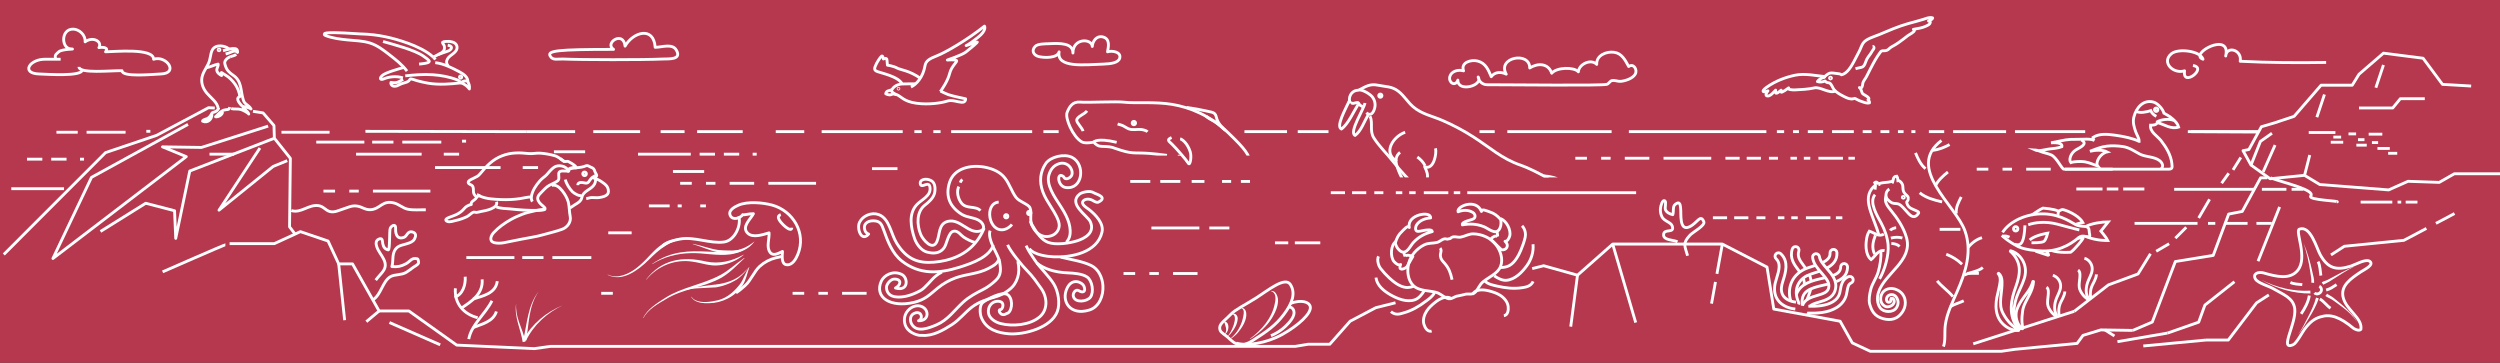 <?xml version="1.0" encoding="UTF-8"?>
<svg xmlns="http://www.w3.org/2000/svg" xmlns:xlink="http://www.w3.org/1999/xlink" viewBox="0 0 1130 164">
  <rect x="0" y="0" width="1130" height="164" fill="#333333" stroke="none"/>
  <defs>
    <style>
      .cls-1, .cls-2, .cls-3, .cls-4 {
        fill: none;
      }

      .cls-1, .cls-3, .cls-4 {
        stroke: #fff;
        stroke-width: 1.3px;
      }

      .cls-1, .cls-4 {
        stroke-linejoin: round;
      }

      .cls-2, .cls-5, .cls-6 {
        stroke-width: 0px;
      }

      .cls-3 {
        stroke-miterlimit: 10;
      }

      .cls-7 {
        clip-path: url(#clippath-1);
      }

      .cls-8 {
        clip-path: url(#clippath-2);
      }

      .cls-9 {
        isolation: isolate;
      }

      .cls-5 {
        fill: #b5384f;
      }

      .cls-6 {
        fill: #fff;
      }

      .cls-4 {
        mix-blend-mode: multiply;
      }
    </style>
    <clipPath id="clippath-1">
      <rect id="SVGID" class="cls-2" x="602.05" y="35.71" width="104.4" height="44.47" transform="translate(1308.49 115.89) rotate(-180)"></rect>
    </clipPath>
    <clipPath id="clippath-2">
      <rect id="SVGID-2" data-name="SVGID" class="cls-2" x="478.97" y="42.06" width="91.93" height="28.26"></rect>
    </clipPath>
  </defs>
  <g class="cls-9">
    <g id="Ebene_6" data-name="Ebene 6">
      <polyline class="cls-5" points="1130 164 0 164 0 0 1130 0"></polyline>
      <g>
        <path class="cls-1" d="m877.54,63.5c-16.46,12.51,6.46,29.26,10.59,40.77,3.35,9.32.4,18.5-3.38,27.24-2.16,5.01-4.73,9.95-5.47,15.38-.45,3.28.19,7.15-.85,9.76"></path>
        <path class="cls-1" d="m874.83,84.13c.84-2.33,3.62-4.83,5.63-6.38"></path>
        <path class="cls-1" d="m884.22,96.53c-.19-2.98,1.01-5.01,2.25-7.51"></path>
        <path class="cls-1" d="m889.48,111.93c1.79-2.12,3.71-3.66,6.38-4.51"></path>
        <path class="cls-1" d="m887.98,124.32c2.67-1.39,5.95-1.52,8.26-3.38"></path>
        <path class="cls-1" d="m881.59,138.59c1.97-1.17,4.01-1.67,6.01-2.63"></path>
        <path class="cls-1" d="m882.72,134.08c-1.98-2.5-5.06-4.54-7.14-7.14"></path>
        <path class="cls-1" d="m886.85,119.44c-2.06-1.98-4.42-3.46-7.14-4.51"></path>
        <path class="cls-1" d="m886.1,103.66h-9.39"></path>
        <path class="cls-1" d="m877.84,91.27c-3.55-.84-7.19-1.75-10.14-4.13"></path>
        <path class="cls-1" d="m870.32,76.25c-2.29-1.95-3.41-4.53-4.51-7.14"></path>
        <path class="cls-1" d="m873.7,67.98c2.73-.4,5-1.3,7.51-2.63"></path>
      </g>
      <rect class="cls-2" x="384" y="3.19" width="362" height="160"></rect>
      <line class="cls-4" x1="1020.75" y1="59.67" x2="990.33" y2="59.51"></line>
      <path class="cls-4" d="m1056.14,91.34c2.82-.57-13.21-.78-11.68-2.76,2.08-2.71-11.34-5.71-18.21-8.19"></path>
      <line class="cls-4" x1="237.81" y1="59.51" x2="165.17" y2="59.36"></line>
      <path class="cls-1" d="m668.13,34.81c.24,1.7,1.68,3.49,4.09,3.49,11.33-.02,51.83.51,54.11-.19.83-.26,1.4-1.51,2.27-1.68,1.38-.27,2.66.46,3.96.34,2.04-.18,5.43-1.26,6.57-3.26,1.12-1.96-.73-5.07-2.96-3.44-1.6-2.91-3.06-5.94-6.58-6.44s-8.14,1.42-7.87,5.47c-2.64-2.72-8.09-.07-8.3,3.37-1.87-2.25-9.8-2.12-12.04.63-1.61-4.71-6.48-4.59-9.94-2.37.07-7.65-14.93-4.85-10.62,2.79-2.22-1.13-5.16-1.14-6.77,1.15-1.36-3.1-2.44-6.08-6.11-7.07-2.86-.77-7.85.51-6.41,4.43-2.49-.74-5.56.16-6.21,2.6-.72,2.7,2.52,4.73,3.63,1.58-.08,5.71,11.59,2.45,9.19-1.41Z"></path>
      <polyline class="cls-1" points="1024.8 80.38 1021.79 80.38 1013.49 95.57 1007.35 96.77 1000.38 115.44 983.26 118.21 972.83 145.57 964.02 149.34"></polyline>
      <g>
        <line class="cls-1" x1="1035.81" y1="85.56" x2="1041.1" y2="85.56"></line>
        <line class="cls-1" x1="1022.37" y1="85.56" x2="1033.45" y2="85.56"></line>
        <line class="cls-1" x1="982.72" y1="85.56" x2="1018.9" y2="85.56"></line>
      </g>
      <line class="cls-1" x1="208.84" y1="63.81" x2="210.67" y2="63.81"></line>
      <g>
        <line class="cls-1" x1="416.59" y1="59.51" x2="413.3" y2="59.51"></line>
        <line class="cls-1" x1="425.15" y1="59.51" x2="421.87" y2="59.51"></line>
        <line class="cls-1" x1="259.96" y1="59.51" x2="237.81" y2="59.51"></line>
        <line class="cls-1" x1="289.33" y1="59.51" x2="268.15" y2="59.51"></line>
        <line class="cls-1" x1="309.42" y1="59.51" x2="298.6" y2="59.51"></line>
        <line class="cls-1" x1="335.7" y1="59.51" x2="315.09" y2="59.51"></line>
        <line class="cls-1" x1="478.51" y1="59.51" x2="471.62" y2="59.51"></line>
        <line class="cls-1" x1="675.61" y1="59.51" x2="668.73" y2="59.51"></line>
        <line class="cls-1" x1="728.45" y1="59.51" x2="681.31" y2="59.51"></line>
        <line class="cls-1" x1="363.52" y1="59.51" x2="350.64" y2="59.51"></line>
        <line class="cls-1" x1="581.74" y1="59.51" x2="562.49" y2="59.51"></line>
        <line class="cls-1" x1="600.48" y1="59.51" x2="586.58" y2="59.51"></line>
        <line class="cls-1" x1="408.02" y1="59.51" x2="371.39" y2="59.51"></line>
        <line class="cls-1" x1="466.54" y1="59.51" x2="429.91" y2="59.51"></line>
        <line class="cls-1" x1="319.08" y1="93.07" x2="316.52" y2="93.07"></line>
        <line class="cls-1" x1="308.13" y1="93.07" x2="306.31" y2="93.07"></line>
        <line class="cls-1" x1="302.68" y1="93.07" x2="293.3" y2="93.07"></line>
        <line class="cls-1" x1="199.46" y1="64.22" x2="181.84" y2="64.22"></line>
        <line class="cls-1" x1="177.83" y1="64.22" x2="168.22" y2="64.22"></line>
      </g>
      <g>
        <line class="cls-1" x1="190.57" y1="69.68" x2="160.94" y2="69.68"></line>
        <line class="cls-1" x1="207.52" y1="69.68" x2="200.59" y2="69.68"></line>
        <line class="cls-1" x1="226.25" y1="75.73" x2="196.62" y2="75.73"></line>
        <line class="cls-1" x1="243.2" y1="75.73" x2="236.27" y2="75.73"></line>
        <line class="cls-1" x1="342.02" y1="69.68" x2="340.2" y2="69.68"></line>
        <line class="cls-1" x1="334.12" y1="69.68" x2="327.19" y2="69.68"></line>
        <line class="cls-1" x1="323.18" y1="69.68" x2="316.24" y2="69.68"></line>
        <line class="cls-1" x1="312.23" y1="69.68" x2="288.39" y2="69.68"></line>
        <line class="cls-1" x1="37.98" y1="71.94" x2="36.16" y2="71.94"></line>
        <line class="cls-1" x1="30.08" y1="71.94" x2="23.14" y2="71.94"></line>
        <line class="cls-1" x1="19.13" y1="71.94" x2="12.2" y2="71.94"></line>
        <line class="cls-1" x1="28.94" y1="85.28" x2="5.1" y2="85.28"></line>
      </g>
      <line class="cls-1" x1="274.94" y1="105.24" x2="285.5" y2="105.24"></line>
      <line class="cls-1" x1="164.68" y1="64.22" x2="142.95" y2="64.22"></line>
      <line class="cls-1" x1="66.14" y1="59.36" x2="67.96" y2="59.36"></line>
      <line class="cls-1" x1="56.76" y1="59.78" x2="39.14" y2="59.78"></line>
      <line class="cls-1" x1="35.13" y1="59.78" x2="25.52" y2="59.78"></line>
      <line class="cls-1" x1="148.96" y1="59.78" x2="127.23" y2="59.78"></line>
      <line class="cls-1" x1="267.29" y1="116.42" x2="249.68" y2="116.42"></line>
      <line class="cls-1" x1="245.66" y1="116.42" x2="236.06" y2="116.42"></line>
      <line class="cls-1" x1="232.51" y1="116.42" x2="210.79" y2="116.42"></line>
      <line class="cls-1" x1="969.25" y1="85.43" x2="959.67" y2="85.43"></line>
      <line class="cls-1" x1="957.49" y1="85.43" x2="952.26" y2="85.43"></line>
      <line class="cls-1" x1="950.33" y1="85.43" x2="938.51" y2="85.43"></line>
      <line class="cls-1" x1="894.46" y1="123.57" x2="889.23" y2="123.57"></line>
      <g>
        <line class="cls-1" x1="1067.01" y1="91.34" x2="1081.32" y2="91.34"></line>
        <line class="cls-1" x1="1083.7" y1="91.34" x2="1085.35" y2="91.34"></line>
        <line class="cls-1" x1="1087.37" y1="91.34" x2="1092.69" y2="91.34"></line>
      </g>
      <line class="cls-1" x1="304.18" y1="77.52" x2="318.28" y2="77.52"></line>
      <line class="cls-1" x1="250.37" y1="68.6" x2="264.48" y2="68.6"></line>
      <line class="cls-1" x1="105.76" y1="69.68" x2="94.7" y2="69.68"></line>
      <polyline class="cls-1" points="1116.96 38.89 1104 38.13 1095.23 26.32 1077.32 24.03 1066.27 33.56 1063.22 38.51 1049.12 38.51 1036.95 52.58 1028.29 55.47 1022.15 57.28 1016.5 67.59 1013.85 68.11 1017.46 74.61 1026.11 80.8 1041.66 79.25 1048.54 83.41 1079.67 85.84 1088.43 81.95 1102.54 82.44 1109.35 78.55 1130.26 78.55"></polyline>
      <line class="cls-1" x1="951.44" y1="149.14" x2="955.72" y2="151.87"></line>
      <line class="cls-1" x1="1030.39" y1="93.52" x2="1020.64" y2="118.07"></line>
      <polyline class="cls-1" points="1017.46 74.61 1021.71 63.91 1026.93 60.22"></polyline>
      <line class="cls-1" x1="1022.94" y1="77.71" x2="1028.33" y2="65.56"></line>
      <line class="cls-1" x1="1044.01" y1="70.06" x2="1041.66" y2="79.25"></line>
      <path class="cls-1" d="m131.67,95.16c4.33,1.43,7.81-2.88,12.34-2.2,2.25.34,3.08,2.1,5.06,2.65,2.14.59,4.33-.65,6.18-1.2,2-.6,3.65-1.61,6.08-1.28,2.33.31,3.65,1.77,6.08,1.66,4.49-.2,5.36-4.55,10.88-2.99,2.05.58,3.86,2.28,5.91,2.74,2.55.57,5.65.21,8.26.29"></path>
      <path class="cls-1" d="m478.71,23.45c-1.24,7.39,11.47,5.82,19.99,5.53,3.44-.12,6.9-.58,7.43-2.77.69-2.81-3.52-3.44-5.52-2.78.41-2.36,1.26-5.96-2.22-6.76-2.8-.64-4.56,2.03-4.68,4.34-.29-3.79-8.83-3.79-8.74,2.95,0-4.61-5.91-4.44-10.88-4.2-1.56.08-5.09-.04-6.25,1.26-1.86,2.08-.42,4.04,1.65,4.55,2.47.61,8.44.83,9.21-2.11Z"></path>
      <path class="cls-1" d="m1051.41,28.22c-12.37.2-25.74.15-38.84-.53.95-5.13-6.07-7.2-6.55-2.38,2.58-11.43-16.98-.88-10.26,1.46-1.16-3.78-11.2-5.05-14.29-2.48-4.71,3.91.94,9.34,5.95,7.71-1.17,7.77,10.63-1.44,3.79-2.38"></path>
      <g>
        <line class="cls-1" x1="1043.55" y1="59.89" x2="1055.6" y2="59.89"></line>
        <line class="cls-1" x1="1061.53" y1="60.51" x2="1064.96" y2="60.51"></line>
        <line class="cls-1" x1="1054.67" y1="61.96" x2="1058.19" y2="61.96"></line>
        <line class="cls-1" x1="1053.5" y1="64.3" x2="1059.13" y2="64.3"></line>
        <line class="cls-1" x1="1065.81" y1="63.13" x2="1068.74" y2="63.13"></line>
        <line class="cls-1" x1="1070.65" y1="60.64" x2="1076.8" y2="60.64"></line>
        <line class="cls-1" x1="1072.11" y1="64.45" x2="1074.9" y2="64.45"></line>
        <line class="cls-1" x1="1074.61" y1="67.09" x2="1080.18" y2="67.09"></line>
        <line class="cls-1" x1="1079.44" y1="69.29" x2="1083.55" y2="69.29"></line>
        <line class="cls-1" x1="1065.08" y1="65.62" x2="1069.77" y2="65.62"></line>
      </g>
      <line class="cls-1" x1="153.09" y1="119.28" x2="155.78" y2="144.73"></line>
      <line class="cls-1" x1="171.35" y1="140.56" x2="165.59" y2="145.39"></line>
      <line class="cls-1" x1="176.04" y1="145.79" x2="198.97" y2="155.85"></line>
      <g class="cls-7">
        <g>
          <path class="cls-1" d="m697.86,79.5c6.35.4,10.33,3.46,15.35,5.52,1.04.43,9.48,3.29,7.41,5.22-2.65-.55-5.08.9-2.64,3.56-.57,1.57-1.53.36-2.5,1.12-1.5,1.19-.56.8-.49,2.28.09,1.79.56,1.03-.42,2.69-.57.98-1.94,1.43-1.24,2.7.04-.04-.35.63-.35.54-2.04-.86-.93-2.66-1.11-4.16-.23-1.92-1.34-3.44-2.4-4.9-2.31-3.19-4.84-5.9-8.33-7.97-1.75-1.04-3.67-1.71-5.77-1.78"></path>
          <path class="cls-1" d="m619.26,52.51c1.42,3.03-.32,6.62,1.71,9.81,2.47,3.88,5.88,7.1,8.76,10.76,6.47,8.25,17.03,19.26,28.29,18.93,5.65-.17,9.36-.38,15.01-.69,5.34-.29,6.84,2.7,16.04,1.9,5.4-.47,14.61-5.41,16.26-5.73,6.43-1.23-12.38-10.96-17.88-12.79-8.47-2.82-14.21-8.18-21.58-12.88-4.42-2.82-9.07-5.29-13.89-7.38-4.57-1.98-9.49-2.9-13.29-6.21-2.43-2.12-4.05-4.97-6.63-6.98-2.94-2.29-5.6-1.98-9.15-2.72-3.69-.76-5.44.51-8.53,2.1"></path>
          <path class="cls-1" d="m677.69,83.34c-1.11,2.63-4.36,6.91-6.97,7.95"></path>
          <path class="cls-1" d="m702.06,82.91c5.86,2.48,8.61,6.68,12.66,10.28.84.75,7.86,6.24,5.27,7.37-2.32-1.39-5.09-.83-3.67,2.49-1.06,1.3-1.57-.17-2.73.23-1.81.62-.79.57-1.22,1.99-.51,1.72.19,1.15-1.28,2.4-.87.73-2.3.71-2.07,2.14.05-.02-.54.48-.51.4-1.64-1.49,0-2.81.33-4.3.42-1.89-.13-3.69-.64-5.42-1.13-3.78-2.62-7.17-5.23-10.28-1.31-1.56-2.9-2.82-4.85-3.59"></path>
          <path class="cls-1" d="m631.43,72.87c-6.78-3.69-1.55-11.36,3.71-13.08"></path>
          <path class="cls-1" d="m648.84,67.04c.65,2.35-.84,10.03-4.88,8.33.95,2.11,1.6,3.43,1.12,5.83,2.72.65,9.63,5.12,3.46,5.66.49,1.42,1.78,2.25,2.67,3.46-1.58.88-3.41.27-4.86-.8.25,1.08.9,1.99.55,3.09-7.53-2.61-13.35-10.28-15.56-17.8-.66-2.25-.47-4.43,1.48-5.93"></path>
          <path class="cls-1" d="m644.14,74.92c-.85-1.65-2.01-2.89-3.51-3.94"></path>
          <circle class="cls-1" cx="623.91" cy="43.24" r=".72"></circle>
          <path class="cls-1" d="m610.29,46.59c-1.09-2.31.33-5.64,3.45-5.79,1.5-.66,4.6,1.2,5.85,2.28,1.48,1.28,2.27,3.43,1.84,5.45-.54,2.55-1.97,4.16-3.83,2.44"></path>
          <path class="cls-1" d="m616.13,48.59c-.29-.83-1.28-.58-1.74-1.49-.64-1.26-.98-.67-2.8-.36-.24.04-.91-.38-1.29-.16"></path>
          <path class="cls-1" d="m618.42,51.97c-1.83,2.89-3.17,7.27-5.92,9.24-2.96-1.34,4.09-12.03,4.46-14.66"></path>
          <path class="cls-1" d="m613.89,47.17c-2.01,3.18-4.53,8.98-7.57,11.15-2.55-1.15,1.63-8.58,3.77-13.16"></path>
          <path class="cls-1" d="m695.73,91.06c-4.53,1.37-14.44-4.19-11.21-9.76"></path>
        </g>
      </g>
      <g>
        <path class="cls-1" d="m558.82,155.08c4.61,1.41,13.54.14,20.85-3.95,7.3-4.09,13.17-9.57,12.58-12.48-.46-2.29-4.11-3.26-8.92-1.54"></path>
        <path class="cls-1" d="m574.46,151.73c2.32-.91,4.72-2.48,6.53-4.2,2.09-1.99,4.46-4.73,3.83-6.98-.37-1.32-1.34-1.82-2.56-1.86"></path>
        <path class="cls-1" d="m551.3,148.08c.03,1.88.83,2.12,3.28,4.06,2.45,1.95,4.97,6.06,11.55,1.84,6.58-4.22,10.43-6.88,14.15-11.82,3.9-5.18,5.41-9.58,3.03-13.48-2.37-3.9-10,2.47-15.5,5.96-5.51,3.48-9.48,5.28-11.58,7.52-2.09,2.24-4.95,4.05-4.92,5.93Z"></path>
        <path class="cls-6" d="m553.62,151c1.3-1.91.21-3.72-.34-5.67,0,0,.08-.11.08-.11.67.03,1.22.5,1.55,1.03.76,1.57.19,3.86-1.19,4.84,0,0-.09-.09-.09-.09h0Z"></path>
        <path class="cls-6" d="m554.87,151.87c1.6-1.15,5.13-9.19,2.14-9.88,0,0,0-.13,0-.13,1.32-.51,2.43.78,2.44,2.04-.06,2.68-1.69,5.1-3.31,7.09-.35.38-.73.76-1.21.99l-.06-.11h0Z"></path>
        <path class="cls-6" d="m556.04,153.12c3.25-2.61,5.33-6.46,5.99-10.5.2-1.22.46-2.68-.88-3.33,0,0,.02-.13.02-.13.18,0,.38.01.57.06,1.46.43,1.68,2.31,1.58,3.57-.32,2.95-2.08,5.48-3.9,7.72-.97,1.07-2.09,1.99-3.3,2.72l-.07-.11h0Z"></path>
        <path class="cls-6" d="m564.92,153.16c5.37-3.99,10.09-9.41,11.32-16.13.46-1.85.6-4.8-1.7-5.39,0,0,0-.13,0-.13.59-.1,1.25.13,1.73.55,2.98,3.33.6,8.46-1.35,11.72-2.46,3.95-6.05,7.02-9.92,9.49,0,0-.07-.11-.07-.11h0Z"></path>
      </g>
      <g>
        <path class="cls-1" d="m1023.42,123.45c5.52,1.56,11.69,3.1,15.21-1.32,4.57-5.74-1.32-17.58.65-18.54,5.04-1.9,7.76,8.42,9.43,11.47,3.33,6.06,7.08,7.44,13.98,5.18,2.06-.67,6.77-3.45,8.5-2.08,2.01,1.6-2.56,3.73-4.01,4.68-5.02,3.3-9,6.31-8.18,11.09,1.03,6,8.9,9.6,8.13,14.88-.32.5-1.29.77-3.28-.36-6.37-5.3-10.52-6.64-15.11-5.19-2.65.84-4.47,2.16-6.97,5.4-1.08,1.39-3.71,6.49-5.27,7.16-6.52,2.8,1.53-9.53.73-16.22-.61-5.06-5.31-6.49-9.81-9.17-1.71-1.02-6.85-2.46-7.93-4.25-1.41-2.34,1.04-3.6,3.93-2.75"></path>
        <path class="cls-6" d="m1022.23,126.52c6.72,3.45,14.49,5.31,22.05,4.85,0,0,.04,1.3.04,1.3-7.75.03-15.44-2.26-22.09-6.15h0Z"></path>
        <path class="cls-6" d="m1038.55,151.38c1.76-2.13,3.42-5.76,4.72-8.21,1.45-2.81,2.8-5.66,3.58-8.66l1.25.37c-1.03,3.09-2.62,5.89-4.26,8.6-1.47,2.37-3.38,5.88-5.29,7.89h0Z"></path>
        <path class="cls-6" d="m1051.88,132.75c.79.69,2.05,1.16,2.94,1.91,3.94,3.23,8.13,6.46,10.66,10.98-1.74-2.63-4.03-4.8-6.53-6.69-1.54-1.19-3.19-2.32-4.77-3.45-.99-.69-2.06-.94-3.12-1.73,0,0,.82-1.01.82-1.01h0Z"></path>
        <path class="cls-6" d="m1049.42,127.58c1.04-.57,1.97-.69,2.92-1.22,3.94-2.04,8.09-4.52,12.23-6.07-3.68,1.7-7.37,4.26-10.82,6.42-1.2.88-2.53,1.32-3.67,1.98,0,0-.67-1.11-.67-1.11h0Z"></path>
        <path class="cls-6" d="m1041.16,109.79c1.78,4.11,3.15,8.93,4.09,13.35.27,1.49.86,2.95.73,4.76l-1.29-.18c.21-1.31-.21-2.87-.4-4.42-.62-4.45-1.64-9.27-3.12-13.51h0Z"></path>
        <path class="cls-1" d="m1048.33,129.38c.65.34,1.05,1.1.96,1.83-.17,1.33-2.14,2.29-3.11,1.15"></path>
        <path class="cls-1" d="m1047.78,118.24c.96,1.9.92,4.33,1.25,6.32"></path>
        <path class="cls-1" d="m1035.25,127.68c1.68.78,3.64.78,5.38.97"></path>
        <path class="cls-1" d="m1043.8,133.58c-.4,2.9-2.08,5.89-3.68,8.29"></path>
        <path class="cls-1" d="m1051.43,131.11c1.83-.5,3.2-1.48,4.69-2.45"></path>
        <path class="cls-1" d="m1048.58,135.14c1.82,1.05,3.09,3.02,4.82,4.17"></path>
      </g>
      <g>
        <path class="cls-1" d="m216.97,88.63c-1.04-.45-1.45.61-2.03,1.26-.7.79-2.23,1.25-1.92,2.55-1.08.16-2.4.86-3.07,1.7-1.02,1.28-2.31,2.22-3.84,2.93-1.08.5-2.28.84-3.38,1.3-.85.36-1.96,1.12-.55,1.71,1.11.47,2.79-.2,3.89-.43,1.7-.36,3.38-.97,4.96-1.71.97-.46,2.14-1.82,3.09-2.05.34-.08.91.16,1.28.13.67-.04,1.35-.32,2.02-.43,1.86-.3,8.01-1.42,6.99-4.39"></path>
        <path class="cls-1" d="m264.98,89.8c.82-.13,1.63-.48,2.42-.51,1.13-.05,2.3.19,3.5,0,1.55-.24,4.13-.76,4.11-2.74-.02-2.36-1.44-3.25-3.15-4.45-1.28-.9-2.69-1.48-4.21-1.84"></path>
        <path class="cls-1" d="m257.59,94.04c.78-.43,1.43-1,2.18-1.46,1.46-.89,2.88-1.57,3.24-3.38.59-3.01,4.31-3.44,5.71-5.97.52-.94.83-2.78,0-3.69.43.34,1.01.41,1-.22,0-.42-.63-1.18-.78-1.65-.42-1.31-.61-1.64-1.93-2.12-.45-.17-.95-.57-1.4-.66-.63-.12-1.16.23-1.72.41-1.29.41-2.7.42-4.03.62-1.09.16-2.75.14-3,1.46-.65-2.43-4.54-3.12-6.44-1.77-1.25.89-2.3,2.22-3.31,3.34-.46.51-.93.87-1.47,1.29-1.17.9-2.14,2.05-3.02,3.24-1.29,1.76-3.4,5.43-1.99,7.65"></path>
        <path class="cls-1" d="m215.8,89.25c-.94-.63-1.72-1.39-1.79-2.45-.06-.91.11-2.07-.53-2.82-.51-.59-2.18-.81-1.8-1.82.26-.69,1.95-1.39,2.54-1.67,1.11-.54,1.88-.85,2.67-1.8,3-3.6,5.63-6.58,10.14-8.3,3.98-1.52,7.7-1.45,11.84-.99,1.72.19,3.49-.28,5.27-.17,2.18.13,4.33.54,6.44,1.1,1.7.45,2.76,1.58,4.21,2.5.74.47,1.47-.14,2.22.23.63.31,2.4,1.39,2.89,1.88.38.37.76.75.41.95-.61-.31-2.49-.15-3.15.51-.49.5.37.96-.31.97-1.4.04-4.05-.59-4.29.93-.18,1.18.47,2.71-.5,3.45-1.09.84-2.56,1.34-3.77,2.02-1.54.87-2.49,2.06-3.68,3.25-1.07,1.07-2.05,2.19-1.32,3.69.66,1.35,1.67,1.89,2.72,2.92,1.39,1.37-1.18,1.4-2.21,1.44-4.53.17-9.06-.21-13.56-.67-1.92-.2-4.13-.13-5.89-.9"></path>
        <path class="cls-1" d="m253.21,71.67c.66.55,1.37,1.02,2.07,1.5"></path>
        <path class="cls-1" d="m215.59,88.01c.63.09.99.46,1.53.7,2.76,1.23,6.4,1.37,9.37,1.5,2.79.12,5.6-.01,8.37-.4,1.66-.23,3.56-.78,5.34-.81"></path>
        <path class="cls-1" d="m249.37,83.78c2.07-.44,3.52.91,4.73,2.41,1.16,1.44,2.29,3.32,2.75,5.07.56,2.11.42,4.35.88,6.55.52,2.46-1.21,4.9-3.56,5.78-2.82,1.06-5.92,1.7-8.82,2.55-3.19.93-6.49,1.31-9.73,1.99-2.6.55-5.22,1.04-7.82,1.57-1.28.26-3.26.34-4.52-.05-2.37-.72-1.35-3.19-.16-4.48,2.28-2.47,4.91-4.31,7.86-5.98,1.66-.94,3.41-1.67,5.19-2.37,1.99-.79,4-1.1,6.06-1.64,1.47-.39,2.82-.43,4.25-.63"></path>
        <path class="cls-1" d="m255.54,81.15c.34,1.8,1.92,4.17,3.17,5.48.65.68,3.65,2.57,4.27,1.42"></path>
        <path class="cls-1" d="m261.15,83.7c.03-1.74,2.35-1.18,3.28-.98,1.68.35,1.82-1.04,2.75-2.02.35-.37,1.18-1.27,1.66-.71"></path>
        <circle class="cls-1" cx="264.23" cy="78.57" r=".81"></circle>
      </g>
      <g>
        <path class="cls-1" d="m407.77,37.89c-.98-1.72-3.28-3.24-9.27-4.95-2.85-.81-3.65-1.03-2.88-3s2.24-3.98,2.82-4.54.86,1.27.86,1.27c0,0,1.54-.79,1.6.35s.22,2.44.22,2.44c0,0,2.56.3,4.46,1.34,1.5.82,5.71,1.11,10.68,4.78"></path>
        <path class="cls-1" d="m425.12,41.19c1.49.7,2.77,1.32,3.57,1.6,1.97.68,7.74,1.86,7.74,1.86,0,0,.22,1.73-1.81,1.58-2.03-.15-4.37-1.25-6.52-.52-2.15.73-8.1,1.77-13.93.95-5.84-.82-6.84-3.14-8.9-3.9s-2.37-1.71-2.37-1.71c.93-2.24,3.25-3.16,5.62-3.11,1.43.03,3.23-.12,5.27-.05"></path>
        <path class="cls-1" d="m403.38,40.4c-1.19.68-2.85.39-3.02,1.98,0,0,1.4.86,2.51.36s1.7-.09,2.32.06"></path>
        <path class="cls-1" d="m411.74,39.33c2.65-1.2,5.55-4.79,6.33-9.47.4-2.39,1.93-3.26,5.54-4.69s13.23-6.86,21.38-13.36c0,0,1.24,1.78-3.05,5.17-4.29,3.39-5.24,3.62-5.24,3.62,0,0,4.05-1.27,4.92-1.58.86-.31-3.17,3.07-5.02,4.49-1.85,1.42-8.4,3.62-8.4,3.62,0,0,3.49-.28,4.14.21.64.49-2.24,2.4-3.1,5.87-.86,3.47-3.31,6.85-4.2,8.21"></path>
        <circle class="cls-1" cx="406.12" cy="40.09" r=".16"></circle>
      </g>
      <g>
        <g>
          <path class="cls-1" d="m678.31,99.23c-1.54-1.73-2.83-2.79-5.07-3.49-.81-.26-3.72-1.65-3.62-.16-2.47-6.13-11.42-2.26-10.56.16,2.07-.82,4.52-1.03,6.69.3.73.44,1.29,1.54.76,2.41-.42.68-1.84.93-2.55,1.17-.72.24-3.37.94-2.99,2.02,3.47-.59,6.42-.49,9.77.83,1.98.78,5.06,3.74,6.84,1.34.53-.72,1.18-2.32.72-4.57Z"></path>
          <path class="cls-1" d="m676.8,106.92c-.91-.53-1.84-.01-3.07,1.2l4.91,4.75c2.08.5,3.85-1.81,1.64-3.8,1.11.09,1.79-1.38,2.09-2.33.8-2.53-1.46-7.16-4.23-7.93"></path>
          <path class="cls-1" d="m676.51,104.59c.47.86.29,1.66.46,2.35"></path>
          <g>
            <path class="cls-1" d="m647.1,149.65c-1.85.52-3.04-1.59-3.48-3.06-.61-2.03.13-4.35,1.26-6.05,1.02-1.54,2.42-2.78,3.86-3.92,1.87-1.49,5.26-3.39,7.48-1.44"></path>
            <path class="cls-1" d="m628.71,140.86c2.16,1.88,4.24.97,5.61.6,3.83-1.03,7.06-2.98,10.21-5.34,1.39-1.04,3.13-2.26,3.84-3.81"></path>
            <path class="cls-1" d="m621.94,125.47c.41,3.54,3.58,6.07,6.47,7.73,3.18,1.82,7.45,3.58,11.12,2.29,1.78-.63,3.15-2.32,4.25-4.1"></path>
            <path class="cls-1" d="m623.06,115.85c-.82,1.88.15,4.45.89,5.41,1.21,1.57,2.58,3.04,4.03,4.39,1.96,1.83,4.74,3.99,7.56,4.28.99.1,2.31-.09,3.49-.57"></path>
            <path class="cls-1" d="m679.75,142.71c1.9-.28,2.13-2.69,1.94-4.22-.27-2.1-1.88-3.93-3.61-5.02-1.56-.99-3.34-1.55-5.12-2.01-2.32-.6-6.18-.96-7.42,1.72"></path>
            <path class="cls-1" d="m692.98,127.2c-1.01,2.28-3.47,2.61-4.88,2.83-3.92.61-7.67.15-11.5-.73-1.88-.43-4.26-.89-5.46-2.33"></path>
            <path class="cls-1" d="m692.91,110.39c.39,3.35-.8,7.01-2.77,9.69-2.16,2.96-5.35,6.3-9.23,6.61-1.88.15-3.81-.83-5.52-2.01"></path>
            <path class="cls-1" d="m687.97,102.06c1.71,1.85,1.67,4.13,1.39,5.31-.46,1.93-1.12,3.83-1.9,5.65-1.05,2.47-2.7,5.58-5.17,6.99-1.02.58-2.61.97-4.08.9"></path>
          </g>
        </g>
        <g>
          <path class="cls-1" d="m630.68,109.82c.66-2.22,1.38-3.72,3.11-5.31.62-.57,2.67-3.07,3.21-1.68-1.25-5.9,9.98-7.74,9.63-4.32-2.23.13-4.91,1-6.31,3.12-.47.71-.81,2.24.04,2.8.67.44,2.73-.24,3.48-.33s3.45-.58,3.56.56c-3.39.94-6.02,2.27-8.5,4.89-1.46,1.55-3,5.53-5.63,4.11-.79-.43-2.05-1.6-2.59-3.83Z"></path>
          <path class="cls-1" d="m635.3,115.79c.63-.7,1.71-.43,3.3.14l-2.74,4.74c-1.67,1.33-3.95,1.63-2.79-1.11-.97.55-2.2-.49-2.88-1.23-1.91-2.08-1.69-7.75.91-9.28"></path>
          <path class="cls-1" d="m634.58,113.91c-.06.98.42,1.48.53,2.07"></path>
        </g>
        <path class="cls-1" d="m655.57,107.78c1.33-1.45,3.16-.28,4.79-.62,1.98-.41,3.57-1.51,5.69-1.45,3.71.09,7.7,1.79,9.97,4.69,2.13,2.71,3.58,6.69,2.21,10.1-1.24,3.09-5.23,4.75-7.73,6.74-1.83,1.45-2.15,3.18-3.64,4.79-1.45,1.56-3.35.44-5.06,1.12l-2.59.58c-1.83.1-3.08,1.92-5.06,1.12-2.04-.82-3.06-2.25-5.33-2.79-3.1-.74-7.42-.56-9.85-2.83-2.69-2.51-3.06-6.72-2.28-10.08.83-3.59,3.72-6.82,7.05-8.47,1.9-.95,3.8-.62,5.77-1.09,1.62-.39,2.79-2.22,4.6-1.47l1.45-.32Z"></path>
        <path class="cls-1" d="m650.94,112.16c.94,1.09-.01,2.22.12,3.51.16,1.55.91,2.22,1.83,3.26,2.07,2.35,2.74,4.36,3.44,7.5"></path>
      </g>
      <g>
        <path class="cls-1" d="m465.67,99.93c1.54,4.86,5,8.13,9.56,6.62,1.98-.66,3.45-2.43,3.54-4.54.1-2.48-2.22-6.05-3.46-8.06-1.48-2.39-3.1-4.78-4.03-7.45-1.58-4.51-1.15-8.74,1.35-12.51,2.13-3.2,8.54-4.66,12.02-2.82,6.01,3.19,4.85,14.54-2.82,13.61-4.05-.49-4.32-7.63-1.03-4.87.71,1.94,3.46.36,3.74-1.07.56-2.87-2.38-5.97-5.85-4.85-2.45.79-3.79,2.56-4.53,4.91-1.43,4.53,2.4,9.96,5.02,13.99,2.49,3.82,5.08,8.4,4.46,13.13-.17,1.32-.78,2.5-1.65,3.47"></path>
        <path class="cls-1" d="m465.28,112.38c2.03,2.84,8.03,3.58,11.08,3.71,7.68.33,19.67-1.82,21.76-11.24.85-3.82-2.78-7.7-5.83-10.12-1.02-.81-3.98-2.4-2.65-3.92.66-.76,2.27-1.16,3.98-.36.57.26,1.81,1.27,2.8.94,4.68-2.31-1.21-3.68-2.06-4.27-1.7-1.18-5.36-.21-6.38.61-5.47,4.43,3.49,9.59,4.82,12.44,2.37,5.1-2.72,7.65-5.82,8.65-3.49,1.13-9.85,2.07-13.34.7-2.76-1.09-5.06-4.16-6.8-7.34-1.91-2.71-.14-5.48-1.27-8.22-.7-1.71-4.82-2.69-6.37-4.8-1.91-2.6-2.92-6.02-4.95-8.65-2.17-2.83-5.53-4.22-8.95-4.91-6.13-1.24-14.06.2-16.15,6.98-1.93,6.27.3,11.06,5.64,14.34,2.48,1.52,6.02,1.32,8.27,3.1,1.49,1.18,2.5,3.65,0,4.39-5.19,1.54-9.03-5.65-14.52-4.37-4.47,1.04-3.61,5.91-5.06,9.16-1.96,4.4-6.33-.84-7.32-3.23-1.84-4.47-1.89-10.27,1.9-13.25,1.61-1.26,3.61-2.99,4.25-5.02.52-1.67.66-4.89-1.35-6.03-2.37-1.35-5.67-.55-4.89,1.74.42,1.25,2.26-.24,3.28-.1.76.1.91.74,1,1.37.6,3.95-3.86,5.49-6.06,7.94-3.69,4.1-2.6,10.18-.91,15.18.86,2.53,3.02,5.48,5.66,6.16,2.27.58,4.65.73,6.6-.8,1.87-1.46,2.03-3.63,2.92-5.65.53-1.19,1.18-2.95,2.78-3.04,1.82-.1,2.92,1.84,4.26,2.72,1.36.89,3.5,2.07,5.31,2.44"></path>
        <path class="cls-1" d="m433.35,84.34c-1.01,2.16-.47,5.32,1.26,7.49,2.24,2.79,6.47,1.05,8.54,3.39"></path>
        <path class="cls-1" d="m434.97,81.12c-.43.4-.73.83-.98,1.42"></path>
        <path class="cls-1" d="m451.4,91.34c-6.68.6-4.61,13.93,2.46,12.42,1.26-.27,2.76-1.28,3.55-2.31"></path>
        <path class="cls-1" d="m479.47,116.23c4.59,1.14,9.64,1.81,13.7,3.75,3.39,1.62,5.11,5.52,5.35,9.11.31,4.63-1.74,9.64-6.02,11.01-8.83,2.82-13.12-4.05-10.08-10.04,2.4-4.73,6.88-2.32,7.51-.75,1.08,2.7-.53,3.2-2.27,2.09-1.49-.94-2.89,1.18-2.49,2.6.86,3.09,6.23,2.33,7.71.31,1.66-2.26.88-7.48-1.52-9.12-2.14-1.46-6.09-1.75-8.49-1.84-6.58-.26-10.9-1.93-14.21-4.41"></path>
        <path class="cls-1" d="m451.66,117.04c-1.12,1.99-1.48,2.51-4.9,4.31-4.67,2.46-9.95,2.5-14.72,4.21-2.98,1.07-5.77,2.66-8.22,4.67-3.68,3.03-5.71,5.26-10.64,6.43-10.78,2.56-18.13-2.31-14.81-9.63,1.14-2.51,5.2-5,9.27-2.97,2.84,1.42,3.17,7.84-2.89,6.12,2.61-1.39,2.89-4.15-.65-4.03-1.58.06-3.52,2.37-3.42,3.91.34,5.17,6.54,4.46,9.51,3.68,2.03-.53,3.87-1.32,5.72-2.32,2.5-1.35,4.86-4.92,7.04-6.64.89-.71,1.83-1.31,2.8-1.85"></path>
        <path class="cls-1" d="m455.45,110.65c1.04,2.74,6.71,9.59,8.76,11.64,2.73,2.74,4.18,4.99,6.36,8.02,2.82,3.91,3.27,9.61-.69,12.95-4.45,3.75-12.2,4.35-17.63,2.98-2.28-.57-5.14-2.3-5.47-4.83-.32-2.45,1.12-4.86,3.64-5.2.94-.13,2.18-.03,2.69.87s.06,2.55-.84,2.89c-1.57-.29,0,3.59,2.68,1.75,2.31-.26,3.28-5.84.87-8.25-2.4-2.4-10.08,2-11.65,3.31-1.54,1.29-1.29,5.05-.61,6.74,2.2,5.52,7.7,7,12.51,7.36,6.84.51,19.05-2.7,21.83-10.06,1.35-3.57.45-9.1-1.53-12.37-2.27-3.73-6.18-7.19-8.61-10.84-1.71-2.57-2.73-3.9-3.97-6.58"></path>
        <circle class="cls-1" cx="454.81" cy="97.76" r=".74"></circle>
        <circle class="cls-1" cx="465.2" cy="96.27" r=".74"></circle>
        <path class="cls-1" d="m447.51,104.25c-1.39,4.18,3.83,10.92,4.33,14.08.48,2.98.93,5.88-1.7,8.34-1.77,1.65-3.74,3.17-5.77,4.18-3.14,1.57-6.41,3.33-9.01,5.72-4.18,3.83-6.98,8.13-12.16,10.3-3.31,1.39-8.82,3.65-11.12-.38-1-1.75-.84-4.47,1.88-5.11,2.6-.61,3.47,2.67,1.21,3.6,5.15.13,4.9-5.69.71-6.66-3.34-.77-7.7,2.51-7.03,7.33.47,3.39,3.41,5.26,6.53,5.9.44.09,1.01,0,1.47.04,4.68.4,9.55-2.35,13.49-4.91,3.27-2.12,5.68-5.27,8.73-7.69,3.43-2.71,7.33-3.75,11.43-4.98,2.77-.84,6.45-3.13,8-5.47,1.33-2.01,1.97-4.19,2-6.51.01-1.31-.16-2.64-.44-3.99"></path>
        <path class="cls-1" d="m444.86,103.12c-2.15,5.01-7.34,14.13-22.72,15.39-6.94.56-12.13-1.13-16.79-8.52-2.71-4.29-3.26-11.23-8.22-13.01-3.27-1.17-7.22.58-8.63,3.53-1.36,2.86.88,9.07,4.12,5.28-.62-.16-1.54-.97-1.67-1.64-.96-2.56.82-4.41,3.82-4.35,3.13.06,3.71,1.55,4.6,3.99,1.77,4.9,3.76,10.66,8.28,14.2,8.04,6.29,16.75,5.69,25.98,2.82,6.63-2.06,13.55-4.82,15.34-10.01"></path>
      </g>
      <g>
        <g class="cls-8">
          <g>
            <path class="cls-1" d="m527.46,70.23c-2.82-.39-5.61-.73-8.07-.9-7.3-.52-7.15.6-15.51-2.32-2.5-1.1-5.74-.61-7.11-1.02-1.36-.42-2.44-1.75-2.44-1.75,0,0-3.74.81-5.36-.1-4.03-2.28-7.64-10.73-6.65-13.28,1-2.54,2.44-5.03,5.95-4.71,3.51.32,16.24-.44,20.26.08,4.02.52,13.5-.34,21.32.96,7.82,1.3,17.07,4.93,25.34,12.86,8.27,7.93,9.01,9.63,10.32,13.78,1.31,4.15,1.71,6.42,1.71,6.42,0,0,.27-1.89-5.29-2.66s-6.94-4.35-11.63-4.78c-3.82-.36-3.03-.61-8.61-1.03-2.46-.19-5.79-.68-9.39-1.21"></path>
            <path class="cls-1" d="m491.33,50.12c-1.09,1.53-4.53,2.53-4.65,4.19-.09,1.19,2.57,3.58,2.83,4.98"></path>
            <path class="cls-1" d="m494.34,64.24s1.28-2.08,10.4.09"></path>
            <path class="cls-1" d="m562.72,71.43c2.54,3.1,6.54,3.97,8.59,7.71,2.06,3.74,4.03,8.27,4.03,8.27,0,0-3.01,1.4-5.05.02-2.04-1.38-3.28-4.22-3.28-4.22,0,0-2.03,2.49-3.9,2.46-1.87-.03-1.93-5.56-1.17-8.08"></path>
            <path class="cls-1" d="m561.79,83.74c.69-1.76,1.58-3.58,2.63-5.82"></path>
            <path class="cls-1" d="m564.08,85.4c.69-1.75,1.4-3.49,2.15-5.48"></path>
            <circle class="cls-1" cx="512.51" cy="55.62" r=".76"></circle>
            <path class="cls-1" d="m505.17,56.04c.9.3,1.74.44,2.64.91s1.49.95,2.42,1.31c1.78.68,3.66.09,5.52.27.85.09,2.35.44,2.94,1.04"></path>
            <path class="cls-1" d="m536.37,48.56c3.01.43,7.38,1.22,11.23,2.12,1.19.28,1.9.89,2.15,2.15.43,2.13,2.13,4.38,3.18,5.26"></path>
            <path class="cls-1" d="m545.19,52.47c.83,1.21,3.61,2.11,4.91,3.16,1.36,1.1,2.54,2.12,3.79,3.37"></path>
          </g>
        </g>
        <path class="cls-1" d="m529.55,62.18c-2.26.99-1.49,1.41.22,3.02,1.72,1.61,6.71,7.44,7.4,8.65.7,1.21,1.57-2.89.79-5.32-1.16-3.62-3.55-5.61-4.54-5.77"></path>
      </g>
      <g>
        <path class="cls-1" d="m333.95,97.76c1.19,4.58-2.1,10.95-6.6,11.61-6.33.92-13.71-2.57-20.11-1.3-2.48.49-5.77,1.23-7.69,2.95"></path>
        <path class="cls-1" d="m332.68,132.36c1.64-1.07,2.88-2.18,4.21-3.38,2.49-2.24,4.02-6.36,6.54-8.62,2.03-1.83,4.58-3.18,7.22-3.82.82-.2,1.86-.35,2.8-.65"></path>
        <path class="cls-6" d="m323.55,128.59c4.27-.49,8.65-1.84,11.93-4.73,0,0,3.15-3.1,3.15-3.1-1.73,2.01-4.06,4.86-6.45,6.08-2.58,1.53-5.48,2.49-8.44,3.04l-.19-1.29h0Z"></path>
        <path class="cls-6" d="m306.02,132.28c5.38-2.76,11.74-2.85,17.53-3.69,0,0,.19,1.29.19,1.29-6.04.44-12.05.02-17.72,2.4h0Z"></path>
        <path class="cls-6" d="m310.2,107.91c-7.04.41-12.37,4.88-17.16,9.73-4.62,4.49-11.71,9.97-18.37,6.61,0,0,.06-.12.06-.12,1.53.75,3.28.96,4.94.74,5.09-.8,9.17-4.35,12.64-7.97,2.35-2.45,4.65-5.16,7.77-6.93,3.03-1.77,6.65-2.6,10.13-2.19,0,0,0,.13,0,.13h0Z"></path>
        <path class="cls-6" d="m336.68,112.53c-3.42,2.54-8.01,2.24-11.98,1.52-4.08-.77-7.7-2.62-11.57-3.72l.03-.13c3.94.74,7.75,2.31,11.71,2.82,3.92.24,7.92.54,11.76-.61,0,0,.06.11.06.11h0Z"></path>
        <path class="cls-6" d="m336.08,115.24c-3.06,2.59-6.96,4.23-11.04,4.67-4.07.52-7.98-1.09-11.9-1.61-7.86-1.32-15.96,1.89-20.97,8.08,0,0-.1-.08-.1-.08,6.99-9.08,16.47-10.6,27.12-8.08,5.8,1.19,11.67-.12,16.83-3.09,0,0,.07.11.07.11h0Z"></path>
        <path class="cls-6" d="m336.53,116.67c-3.28,3.08-6.36,6.43-10.37,8.81-7.98,4.5-17.41,4.96-25.2,9.75-3.81,2.25-7.96,4.53-10.17,8.53,0,0-.12-.06-.12-.06,2.07-4.12,6.2-6.62,9.95-9.03,7.64-4.9,17.04-6.07,24.9-10.33,3.9-2.04,7.16-5.26,10.93-7.78l.08.1h0Z"></path>
        <path class="cls-6" d="m338.69,120.79c-.96,2.83-1.44,5.68-3.09,8.29-3.36,5.02-9.25,7.93-15.24,7.98-2.19.07-4.53-.1-6.44-1.28-.62-.42-1.14-.96-1.54-1.58l.11-.07c.42.58.95,1.07,1.56,1.43,3.23,1.63,7.11.87,10.49.14,4.17-1.06,7.46-4.02,10.01-7.38,1.57-2.18,2.45-5.11,4.02-7.58l.12.06h0Z"></path>
        <path class="cls-6" d="m341.05,109.1c-2.34,3.5-6.64,5.12-10.65,5.84-6.2.93-12.17-.75-18.3-.51-6.05.14-12.06,1.68-17.23,4.93,0,0-.07-.11-.07-.11,17.53-12.1,33.21.72,46.24-10.15h0Z"></path>
        <path class="cls-1" d="m335.71,97.01c-1.01,1.59-4.37,2.66-5.52.63-1.38-2.44,1.74-4.09,3.56-4.89,4.12-1.82,11.12-1.17,15.18-.07,9.49,2.58,15.7,12.71,11.64,22.41-.82,1.95-2.36,4.8-4.92,4.59-2.62-.22-2.06-3.91-1.98-6.03-2.11.99-4.65,2.58-6.02-.31-1.07-2.26.11-5.55-.03-8.09-2.61.73-7.34,2.49-9.69.13-2.89-2.9,1.35-6.3,2.61-8.78-1.8-.09-4.33.74-4.81.41Z"></path>
        <path class="cls-1" d="m352.92,97.05c-2.61.78.17,3.57.91,4.37.56.6,3.94,3.69,4.05,1.5"></path>
      </g>
      <g>
        <line class="cls-1" x1="601.52" y1="87.11" x2="607.94" y2="87.11"></line>
        <line class="cls-1" x1="611.13" y1="87.11" x2="617.55" y2="87.11"></line>
        <line class="cls-1" x1="621.19" y1="87.11" x2="625.28" y2="87.11"></line>
        <line class="cls-1" x1="630.91" y1="87.11" x2="633.83" y2="87.11"></line>
        <line class="cls-1" x1="636.95" y1="87.11" x2="639.87" y2="87.11"></line>
        <line class="cls-1" x1="657.11" y1="87.11" x2="660.03" y2="87.11"></line>
        <line class="cls-1" x1="643.56" y1="87.11" x2="654.64" y2="87.11"></line>
        <line class="cls-1" x1="663.21" y1="87.11" x2="739.53" y2="87.11"></line>
      </g>
      <g>
        <line class="cls-1" x1="510.87" y1="82" x2="519.93" y2="82"></line>
        <line class="cls-1" x1="524.44" y1="82" x2="533.5" y2="82"></line>
        <line class="cls-1" x1="538.64" y1="82" x2="544.4" y2="82"></line>
        <line class="cls-1" x1="552.36" y1="82" x2="556.48" y2="82"></line>
        <line class="cls-1" x1="560.88" y1="82" x2="565" y2="82"></line>
      </g>
      <line class="cls-1" x1="520.44" y1="103.04" x2="542.11" y2="103.04"></line>
      <line class="cls-1" x1="546.61" y1="103.04" x2="555.67" y2="103.04"></line>
      <line class="cls-1" x1="576.29" y1="109.75" x2="582.29" y2="109.75"></line>
      <line class="cls-1" x1="585.27" y1="109.75" x2="596.77" y2="109.75"></line>
      <line class="cls-1" x1="394.16" y1="76.21" x2="405.66" y2="76.21"></line>
      <polyline class="cls-1" points="692.55 121.41 697.74 120.11 713.03 124.39 728.94 110.32 778.5 110.32 798.69 120.72 801.75 139.69 831.74 145.2 837.24 154.99 845.41 158.8 859.72 158.8 862.1 158.8 863.75 158.8 865.77 158.8 871.09 158.8 878.87 158.8 893.17 158.8 895.56 158.8 897.21 158.8 899.23 158.8 904.54 158.8 910.59 157.91 920.23 156.99 938.85 155.23 941.53 151.58 949.58 149.12 964.02 149.34"></polyline>
      <polyline class="cls-1" points="103.78 110.11 124.03 110.11 135.78 104.7 148.28 108.95 153.09 119.28 159.34 119.28 171.35 140.56 184.81 140.56 206.44 155.99 241.53 157.58 248.9 156.55 259.1 156.55 262.89 156.55 265.5 156.55 270.48 156.55 273.11 156.55 292.08 156.55 293.26 156.55 294.44 156.55 298.3 156.55 299.14 156.55 301.94 156.55 305.14 156.55 306.98 156.55 310.18 156.55 312.02 156.55 323 156.55 332.32 156.55 348.22 156.55 352.15 156.55 397.72 156.55 400.48 156.55 417.5 156.55 421.69 156.55 451.95 156.55 455.88 156.55 458.59 156.55 462.95 156.55 465.66 156.55 470.02 156.55 500.28 156.55 506.78 156.55 517.41 156.55 529.75 156.55 546.77 156.55 551.45 156.55 560.39 156.55 568.05 156.55 585.54 156.55 591.27 155.6 601.06 155.6 610.24 145.2 621.86 139.08 630.77 136.85"></polyline>
      <line class="cls-1" x1="728.94" y1="110.32" x2="739.34" y2="145.81"></line>
      <line class="cls-1" x1="713.03" y1="124.39" x2="709.97" y2="147.64"></line>
      <line class="cls-1" x1="778.5" y1="110.32" x2="776.06" y2="123.78"></line>
      <line class="cls-1" x1="775.39" y1="127.44" x2="773.61" y2="137.24"></line>
      <g>
        <path class="cls-3" d="m849.17,83.04c1.34-.46,2.82-.56,4.35-.71.77-.07,1.53-.35,2.27-.57"></path>
        <path class="cls-3" d="m849.19,106.11c-.21-.81-.45-1.62-.72-2.41-.92-2.7-2.11-5.45-2.99-8.2-1.1-3.42-1.76-7.05.52-10.13.52-.71,1.1-1.24,1.72-1.63"></path>
        <path class="cls-3" d="m857.92,81.54c.58.13,1.13.5,1.66,1.26,1.13,1.64-.16,3.17,1.66,4.94,1.11,1.08,1.42,1.05,1.24,2.53-.08.69-.8.55-.6,1.44.59,2.54,2.94,2.85,4.15,3.48s1.77.74.54,1.97c-2.02,2.01-3.68-.45-4.95-1.78-.9-.96-1.95-2.37-3.14-3.01-1.04-.56-2.28-.21-3.31-.67s-2.95-2.23-2.64-3.09c-1.02,2.34.46,4.39,1.98,6.24,3.08,3.73,5.93,7.91,7.25,12.62,2.92,10.48-10.01,16.09-12.71,24.77-.69,2.22-.62,4.92.76,6.87,1.58,2.24,5.93,2.28,7.39-.02,1.11-1.74.84-3.3.16-4.46-.47-.81-1.31-1.49-2.24-1.48-1.55.02-2.29,1.03-2.44,1.95-.09.55.15,1.18.65,1.43s1.23-.01,1.35-.56c.09-.41-.18-.86-.58-.97.44.12.97-.42,1.54-.03.51.34.66,1.09.51,1.66-.45,1.78-2.93,2.41-4.01,1.86-2.36-1.21-2.31-3.63-1.75-5.21.88-2.52,4.13-3.82,7.35-2.14,3.78,1.97,4.2,6.28,2.58,9.16-2.47,4.39-6,4.53-8.99,3.78-4.17-1.04-5.42-3.82-6.2-6.53-.56-1.96-.05-4.66.44-6.69.64-2.64,2.49-5.06,3.29-7.65,1.01-3.27,1.45-6.7,1.33-10.11"></path>
        <path class="cls-3" d="m847.5,88.02c-2.93,3.41,1.21,9.81,2.85,12.92,1.61,3.05,2.8,6.4,3.08,9.85.37,4.55-1.51,11.33-3.87,15.27"></path>
        <path class="cls-3" d="m851.5,105.82c-2.33,1.4-4.16-.55-6.59-1.35-.3.41-.81,1.66-.93,2.15-.81,3.21-1.05,8.35,1.75,10.73,1.92-1.42,3.06-4.55,6.09-4.07"></path>
        <path class="cls-3" d="m857.92,82.31c-.18-.96,0-1.86-.56-2.69-2.02.08-1.38,2.08-2.17,3.23"></path>
        <path class="cls-3" d="m849.22,83.18c-.56-.46-.94-1.32-1.82-.64.51.93.26,2.14.12,3.17"></path>
        <path class="cls-3" d="m849.86,83.43c-.25.01-.46-.1-.64-.25"></path>
        <path class="cls-3" d="m853.99,85.47c-1.42.84-1.77,2.43-1.38,3.89"></path>
        <circle class="cls-3" cx="860.3" cy="89.18" r=".44"></circle>
        <path class="cls-3" d="m859.88,107.59c-1.51-.46-3.34-.46-5.2.02"></path>
        <path class="cls-3" d="m858.63,111.38c-1.23-1.05-2.25-1.21-3.74-1.34"></path>
        <path class="cls-3" d="m857.06,102.94c-.7.04-2.23.51-2.66,1.27"></path>
        <path class="cls-3" d="m847.68,106.36c-1.11,2.89-1.76,5.63-.35,8.51"></path>
      </g>
      <polyline class="cls-1" points="1009.97 127.34 996.62 137.89 993.8 145.62 979.75 150.54"></polyline>
      <line class="cls-1" x1="1012.85" y1="71.17" x2="1009.33" y2="76.79"></line>
      <line class="cls-1" x1="1007.39" y1="78.3" x2="1004.16" y2="82.82"></line>
      <line class="cls-1" x1="998.72" y1="90.09" x2="993.8" y2="98.53"></line>
      <line class="cls-1" x1="988.18" y1="102.74" x2="983.26" y2="107.66"></line>
      <line class="cls-1" x1="980.44" y1="110.17" x2="974.6" y2="113.57"></line>
      <polyline class="cls-1" points="972.02 114.69 966.39 123.83 953.04 128.75 937.58 140.7"></polyline>
      <g>
        <path class="cls-1" d="m215.91,143.61c-6.3-1.59-10.6-6.4-10.08-13.3"></path>
        <path class="cls-1" d="m205.43,134.34c3.73-1.1,5.11-5.66,4.84-9.27"></path>
        <path class="cls-1" d="m208.65,139.18c4.56-2.96,9.87-6.55,9.27-12.9"></path>
        <path class="cls-1" d="m213.89,135.14c4.27-1.34,10.21-2.47,10.88-8.06"></path>
        <path class="cls-1" d="m222.36,135.95c-3.04,6.12-9.31,10.75-10.48,17.33"></path>
        <path class="cls-1" d="m213.89,148.04c3.75-1.52,9.1-2.61,10.48-7.26"></path>
      </g>
      <g>
        <path class="cls-3" d="m942.9,102.31c2.53-1.33,7.14-2.03,10.03-2.03l-3.34,4.17s2.6,3.06,3.15,4.27c0,0-5.29.19-9.92-1.85"></path>
        <path class="cls-3" d="m939.07,107.7c1.04-.15,2.2-.29,2.45-.19.46.19-3.99,5.47-5.56,6.49,0,0-5.26.45-8.6-.76"></path>
        <path class="cls-3" d="m920.06,113.53s4.73,1.58,5.66,1.85-.93-2.13-.93-2.13"></path>
        <path class="cls-3" d="m918.34,97.22s3.99-2.78,5.01-3.15c0,0,5.47.37,7.05,1.39l-.19,1.67"></path>
        <path class="cls-3" d="m930.42,95.51c.74-.43,1.46-.79,1.83-.79.93,0,7.23,2.32,9.18,5.84,0,0-3.1.6-3.37,1.06"></path>
        <path class="cls-3" d="m905.16,105.05c3.19-4.97,10.53-8.56,18.55-8.38,8.35.19,13.45,4.64,15.21,5.19,1.76.56,3.8.37,4.27.65s1.11.56,1.11,1.85.74,2.5-.19,2.69-2.78-1.02-4.45.28c-1.67,1.3-7.33,6.4-16.41,6.12-9.09-.28-11.96-2.5-11.96-2.5,0,0-3.25-1.58-6.49-4.54"></path>
        <path class="cls-3" d="m910.64,110.39c3.25,1.11,4.27-1.3,4.64-8.53"></path>
        <path class="cls-3" d="m917.41,108.44c2.6-2.23,8.16-3.06,8.16-3.06,0,0-.74,2.97-1.67,3.71s-5.66.65-5.66.65"></path>
        <circle class="cls-3" cx="911.1" cy="103.43" r=".98"></circle>
        <path class="cls-3" d="m905.04,106.83c.83-.09,1.39-.46,3.25.37"></path>
        <path class="cls-3" d="m916.76,101.58c3.15-1.02,7.51-1.67,13.08-.28,3.42.85,7.08,1.99,10.02,2.63"></path>
      </g>
      <path class="cls-1" d="m758.23,109.31c-1.6-.92-6.31-.62-6.29-3.13.03-3.21,5.18-.34,3.89-4.07-.57-1.65-3.65-2.13-4.62-4.1-.66-1.33-.88-2.81-.62-4.27.11-.64.81-3.81,2.01-2.88.6.47-.18,3.13.2,3.96.59,1.29,1.99,1.89,3.29,2.22.55-1.39-.16-3.69,1.1-4.67,2.41-1.88,2.3.83,2.46,1.91.31,2.14-.76,10.5,4.03,8.21,3.62-1.73,4.93-5.98,6.46-2.25.69,1.67-4.95,4.68-6.22,6.02-3.58,3.81-2.35,4.9-1.13,9.34"></path>
      <path class="cls-1" d="m169.82,126.62c2.61-3.51,5.76-5.08,3.62-9.46-.94-1.93-2.44-3.56-3.13-5.62-.29-.89-.53-1.95.05-2.78.28-.4.79-.72,1.26-.83,1.43-.33,1.18,1.21,1.39,2.2.31,1.47.9,2.47,2.46,2.83.86.2.45-8.95.93-9.82.29-.53,1.05-1.36,1.75-1.28.99.12.58,1.84.7,2.79.29,2.28,1.43,3.51,3.79,2.62,1.32-.5,1.59-2.99,3.73-2.43,1.83.48,1.69,1.88.96,3.23-1.26,2.34-5.88,2.22-7.62,3.63-2.93,2.36-1.7,5.78-2.57,8.8,2.68.2,4.07-.1,6.29-1.24,2-1.03,2.63-3.04,5.28-2.25.36.11.55,1.57.46,1.87-.25.83-1.7,1.46-2.36,1.95-1.04.77-2.06,1.58-3.17,2.26-2.24,1.37-5.16.83-7.12,1.95-3.58,2.03-4.18,8.04-7.89,10.45"></path>
      <g>
        <path class="cls-6" d="m236.57,153.48c3.84-7.1,10.38-12.45,17.77-15.47-7.1,3.37-13.25,8.94-16.61,16.06,0,0-1.16-.59-1.16-.59h0Z"></path>
        <path class="cls-6" d="m236.51,153.63c1.75-7.35,2.05-15.74,6.99-21.91-2.24,3.18-3.41,6.93-4.08,10.69-.69,3.78-.91,7.64-1.64,11.5l-1.27-.28h0Z"></path>
        <path class="cls-6" d="m236.26,154.63c-.86-5.77-3.96-11.48-2.96-17.49-.22,2.98.39,5.92,1.4,8.7.99,2.78,2.16,5.57,2.83,8.54l-1.28.25h0Z"></path>
      </g>
      <g>
        <path class="cls-1" d="m25.13,26.53c-.56-1.81.49-2.2,1.39-3.08,1.48-1.43,8.44-1.18,5.53-1.34-4.48-.25-4.56-9.02,1.01-8.95,2.77.03,5.7,2.72,5.41,5.75,3.6-2.66,7.88-.03,6.24,2.62,1.34-.3,4.78-.22,2.99,1.88,3.8,0,21.76-1.86,21.74,3.37,5.8-1.91,11.62,6.41,3.16,6.66-3.36.1-17.46,1.62-17.46-1.49-4.93-.12-19.44,1.49-19.44-1.74"></path>
        <path class="cls-1" d="m37.14,31.61c0,3.11-16.1,1.93-19.46,1.83-8.46-.25-4.28-6.98,3.16-6.66h6.57"></path>
      </g>
      <path class="cls-1" d="m277.32,22.32c-4.32-2.84,4.49-8.69,5.21-1.46,3.51-6.31,12.95-9.25,13.61.52,2.78.05,7.71-1.89,9.53,1.21,2.71,4.58-3.58,3.97-6.11,4.09-8.41.42-36.92.38-45.14,0-2.23-.1-4.66.78-5.78-1.42-1.17-2.29,2.85-2.94,28.67-2.94Z"></path>
      <g>
        <line class="cls-1" x1="736.25" y1="59.51" x2="798.4" y2="59.51"></line>
        <line class="cls-1" x1="803.15" y1="59.51" x2="806.43" y2="59.51"></line>
        <line class="cls-1" x1="810.44" y1="59.51" x2="813.12" y2="59.51"></line>
        <line class="cls-1" x1="817.13" y1="59.51" x2="824.06" y2="59.51"></line>
        <line class="cls-1" x1="828.08" y1="59.51" x2="837.93" y2="59.51"></line>
        <line class="cls-1" x1="841.94" y1="59.51" x2="845.95" y2="59.51"></line>
        <line class="cls-1" x1="849.97" y1="59.51" x2="853.98" y2="59.51"></line>
        <line class="cls-1" x1="857.87" y1="59.51" x2="860.42" y2="59.51"></line>
        <line class="cls-1" x1="863.95" y1="59.51" x2="865.77" y2="59.51"></line>
        <line class="cls-1" x1="871.85" y1="59.51" x2="878.78" y2="59.51"></line>
        <line class="cls-1" x1="882.8" y1="59.51" x2="906.76" y2="59.51"></line>
        <line class="cls-1" x1="910.77" y1="59.51" x2="942.51" y2="59.51"></line>
        <line class="cls-1" x1="988.9" y1="59.51" x2="1020.64" y2="59.51"></line>
      </g>
      <g>
        <line class="cls-1" x1="712.05" y1="71.51" x2="717.3" y2="71.51"></line>
        <line class="cls-1" x1="723.72" y1="71.51" x2="727.99" y2="71.51"></line>
        <line class="cls-1" x1="734.41" y1="71.51" x2="745.5" y2="71.51"></line>
        <line class="cls-1" x1="751.92" y1="71.51" x2="773.48" y2="71.51"></line>
        <line class="cls-1" x1="779.9" y1="71.51" x2="786.31" y2="71.51"></line>
        <line class="cls-1" x1="789.51" y1="71.51" x2="795.93" y2="71.51"></line>
        <line class="cls-1" x1="799.57" y1="71.51" x2="803.65" y2="71.51"></line>
        <line class="cls-1" x1="809.29" y1="71.51" x2="812.21" y2="71.51"></line>
        <line class="cls-1" x1="815.33" y1="71.51" x2="818.25" y2="71.51"></line>
        <line class="cls-1" x1="835.49" y1="71.51" x2="838.4" y2="71.51"></line>
        <line class="cls-1" x1="821.93" y1="71.51" x2="833.02" y2="71.51"></line>
      </g>
      <g>
        <line class="cls-1" x1="893.48" y1="76.47" x2="898.73" y2="76.47"></line>
        <line class="cls-1" x1="905.15" y1="76.47" x2="909.42" y2="76.47"></line>
        <line class="cls-1" x1="915.84" y1="76.47" x2="926.93" y2="76.47"></line>
        <line class="cls-1" x1="933.35" y1="76.47" x2="954.91" y2="76.47"></line>
        <line class="cls-1" x1="307.43" y1="82.84" x2="312.68" y2="82.84"></line>
        <line class="cls-1" x1="319.1" y1="82.84" x2="323.38" y2="82.84"></line>
        <line class="cls-1" x1="329.8" y1="82.84" x2="340.88" y2="82.84"></line>
        <line class="cls-1" x1="347.3" y1="82.84" x2="368.86" y2="82.84"></line>
        <line class="cls-1" x1="358.25" y1="132.56" x2="363.5" y2="132.56"></line>
        <line class="cls-1" x1="271.74" y1="132.56" x2="276.99" y2="132.56"></line>
        <line class="cls-1" x1="369.92" y1="132.56" x2="374.2" y2="132.56"></line>
        <line class="cls-1" x1="380.62" y1="132.56" x2="391.7" y2="132.56"></line>
        <line class="cls-1" x1="507.84" y1="123.61" x2="513.09" y2="123.61"></line>
        <line class="cls-1" x1="519.51" y1="123.61" x2="523.79" y2="123.61"></line>
        <line class="cls-1" x1="530.21" y1="123.61" x2="541.29" y2="123.61"></line>
        <line class="cls-1" x1="146.2" y1="86.39" x2="151.45" y2="86.39"></line>
        <line class="cls-1" x1="157.87" y1="86.39" x2="162.15" y2="86.39"></line>
        <line class="cls-1" x1="168.57" y1="86.39" x2="194.53" y2="86.39"></line>
        <line class="cls-1" x1="774.23" y1="98.43" x2="780.64" y2="98.43"></line>
        <line class="cls-1" x1="783.84" y1="98.43" x2="790.26" y2="98.43"></line>
        <line class="cls-1" x1="793.9" y1="98.43" x2="797.98" y2="98.43"></line>
        <line class="cls-1" x1="803.62" y1="98.43" x2="806.54" y2="98.43"></line>
        <line class="cls-1" x1="809.66" y1="98.43" x2="812.58" y2="98.43"></line>
        <line class="cls-1" x1="829.82" y1="98.43" x2="832.74" y2="98.43"></line>
        <line class="cls-1" x1="816.27" y1="98.43" x2="827.35" y2="98.43"></line>
      </g>
      <g>
        <line class="cls-1" x1="964.82" y1="100.96" x2="993.28" y2="100.96"></line>
        <line class="cls-1" x1="998.02" y1="100.96" x2="1001.31" y2="100.96"></line>
        <line class="cls-1" x1="1005.32" y1="100.96" x2="1015.9" y2="100.96"></line>
        <line class="cls-1" x1="1019.91" y1="100.96" x2="1026.85" y2="100.96"></line>
      </g>
      <g>
        <path class="cls-1" d="m832.32,33.81c2.52-.48,4.4-3.69,5.54-5.79.87-1.59,1.65-3.21,2.51-4.81.62-1.14.99-2.51,1.68-3.59,1.33-2.08,4.97-3,7.14-3.91,4.41-1.85,8.76-3.76,13.34-5.06,2.34-.66,4.72-1.22,7.03-1.97,1.16-.37,2.77-1.09,4-.58-.22.87-1.18,1.02-1.88,1.39.6.27,1.08.32.67,1.08-.31.58-1.18.94-1.75,1.22-1.78.87-3.81,1.1-5.74,1.47.24-.02.48.19.49.43.03.8-2.39,1.94-2.96,2.38-1.46,1.13-2.9,2.29-4.44,3.33-.82.56-1.67,1.09-2.56,1.55s-1.25.87-1.95,1.45c-.36.3-.75.42-1.2.5-.88.15-1.63-.25-2.27.6-1.74,2.3-3.12,4.85-4.43,7.41-.64,1.25-1.26,2.51-1.91,3.76-.55,1.06-1.55,2.04-1.68,3.26-.08.78-.36,2.47-1.5,1.65,1.08.77.83,2.2,1.61,2.89.27.24,3.95,1.91,2.26,2.61.41.44.78.75.69,1.39-1.08.35-2.23-.15-3.21-.47s-1.9-.67-2.74-1.19-.6-.33-1.4-.16c-1.47.32-2.93-.4-4.2-1.05-1.61-.83-3.31-1.7-4.46-3.09-.68-.81-1.13-2.53-2.03-2.97-.42-.21-.97-.1-1.41-.37-.29-.17-.4-.39-.66-.56-.77.47-2.59.6-3.44.25.52-.89,2.03-1.77,3.06-1.86.34-.64,1.79-1.73,2.55-1.94.87-.23,2.35.08,3.21.17.76.08,1.63.14,2.02.55Z"></path>
        <path class="cls-1" d="m825.21,34.66c-4.61-.44-9.29-1.6-13.83-.66-4.42.92-8.95,2.68-12.68,5.32-.34.24-2.18,1.51-1.72,2.05.31.37,1.85-.12,2.12-.32-.46.66-1.73,2.4.02,2.35,1.26-.04,2.64-1.89,3.48-2.66-.5,2.67,1.33.9,2.47.02,0,.28,0,.56,0,.84,0,.63,3.24-1.74,3.4-1.88-.96.86,2.22.96,2.67.93,3.37-.2,5.72-.22,9.01-.93,2.69-.59,6.84,2.83,9.52,1.39"></path>
        <circle class="cls-1" cx="827.39" cy="35.29" r=".41"></circle>
        <path class="cls-1" d="m846.41,20.95c.4-.02.66.36.65.74-.01.45-.66,1.04-.88,1.48-.63,1.3-1.68,2.28-2.36,3.55-.64,1.2-.89,3.36-2.43,3.71-.94.21-1.76.35-2.7.63"></path>
      </g>
      <g>
        <path class="cls-3" d="m966.88,63.89c.03-1.55-1.08-2.93-1.57-4.4-.75-2.23-1.4-4.28-.78-6.67,1.12-4.32,4.34-7.86,8.78-6.69,1.89.5,4.31,3.1,4.78,5,2.33,1.21,5.94,3.63,6.66,6.31-3.52,1.13-6.52-1.25-9.61-2.02-.53,1.13-1.99,1.18-3.1,1.16-.37,3.09,3.04,4.81,4.74,6.98,2.27,2.9,4.5,6.54,4.89,10.28.23,2.14.32,2.64-1.83,2.63-2.6,0-5.18,0-7.89,0-3.05,0-5.99,0-9.07,0-2.99,0-5.84,0-8.76,0-7.09,0-14.11,0-21.22,0-.96,0-3.29-5.31-5.69-6.41-1.24-.57-2.62-.84-3.92-1.23-1.18-.35-2.38-1.03-3.62-1.09,1.8.84,4.57-.15,6.49-.38s4.02-.36,5.8-1.05c.52-2.1-3.82-1.78-4.9-1.78,2.62-.38,5.91-1.38,8.79-1.52,2.01-.09,4.03.01,6.04-.09,1.51-.08,3.42-.08,4.81.56-.45-.3-.66-.89-.68-1.36,2.98-1.93,6.76-1.45,10.03-1,3.81.52,8.09,1.43,10.81,2.77Z"></path>
        <path class="cls-3" d="m974.73,55.27c1.84-1.34,5.86-1.76,7.98-.77"></path>
        <circle class="cls-3" cx="974.6" cy="49.6" r=".77"></circle>
        <path class="cls-3" d="m940.75,63.25c3.39,1.8-.8,3.49-2.45,4.5-2.28,1.39-3.35,4.42-2.29,5.75,1.55-.55,4.66-.61,6.26-.37,2.15.33,4.06,1.33,5.92,1.96-1.24-1.52.99-5.73,4.23-6.44-2.07-1.07-5.57-.81-7.76-.26,2.53-.97,4.9-2.01,7.65-2.33,2.31-.27,4.8-.16,7.08.16,2.99.43,5.01,1.9,7.59,3.32,2.86,1.57,6.62,1.1,9.2,3.09,1.07.83,1.98,2.49.66,3.63"></path>
        <path class="cls-3" d="m965.47,50.25c1.52,1.1,5.02.34,6.66-.24.51,1.26,1.45,2.02,2.54,2.57"></path>
      </g>
      <g>
        <path class="cls-1" d="m98.61,49.18c-.08-2.74-3.52-5.17-5.13-7.1-1.95-2.33-2.91-5.23-1.92-8.13.8-2.34,2.43-4.17,3.15-6.6.61-2.06.48-5.06,2.63-6.14,1.85-.93,4.9-.36,6.28,1.06"></path>
        <path class="cls-1" d="m104.01,25.7c-.74.26-1.44.76-1.94,1.4-.68.86-.56,1.4-.27,2.38.64,2.14,1.68,3.23,3.56,4.5,4.04,2.72,3.3,6.83,4.54,10.92.33,1.08.55,1.56,1.45,2.23.8.6,1.64,1.22,2.11,2.12.04.04.04.04,0,0-1.09-.78-2.5-.84-3.75-1.15.41,1.32,2.3,2,2.73,3.44-.32-.58-2.74-1.81-3.56-2.05-1.37-.41-3.05-.05-4.4-.41"></path>
        <path class="cls-1" d="m103.81,48.39c-.23,1.14-.4,1.08-1.52,1.18-.76.07-1.36.22-2.02.66-1.01.68-2,1.74-2.83,2.56,1.13.2,3.12-.85,3.13-2.14"></path>
        <path class="cls-1" d="m98.8,48.78c-.07.9-1.04,1.57-1.87,1.85-1.1.37-.97.12-1.48,1.15-.34.68-.9,1.28-1.56,1.7-.56.35-2.3.59-2.34,1.28,2.27,1.14,4.41-.93,4.21-3.22"></path>
        <path class="cls-1" d="m106.74,24.54c-.76.77-1.93.75-2.74,1.16"></path>
        <path class="cls-1" d="m100.8,22.92c2.35-.54,6.98-2.33,6.55.78-.85-.95-1.79-.62-2.87-.16-1.2.52-1.24.51-2.49.86"></path>
        <path class="cls-1" d="m93.01,30.61c1.94-.18,3.77-1.31,5.58-1.65.21,1.02-.8,1.93-.55,3.03.22.99,1.28,1.74,2.12,2.15-.07-.41-.13-.91-.06-1.36,1.44,1,2.87,1.64,4.2,2.98,1.52,1.52,2.71,3.11,3.44,5.15.31.87.65,1.91.57,2.84-2.27.73.55,3.65,1.19,4.24"></path>
        <circle class="cls-1" cx="99" cy="22.56" r=".39"></circle>
      </g>
      <g>
        <polyline class="cls-1" points="114.33 50.32 118.9 51.03 123.84 56.75 124.01 62.48 131.24 71.58 130.88 102.54 133.22 105.6"></polyline>
        <polyline class="cls-1" points="1.71 115.02 47.71 68.98 70.79 61.18 94.23 48.69 97.07 48.82"></polyline>
        <polyline class="cls-1" points="84.98 56.22 41.36 80.16 23.92 116.84 84.19 70.8 73.44 66.38 91.06 66.64 121.19 57.01"></polyline>
        <polyline class="cls-1" points="45.42 104.62 65.86 91.87 78.9 95.25 79.43 107.74 85.77 77.3 124.01 62.48"></polyline>
        <polyline class="cls-1" points="117.49 66.9 98.99 94.99 123.48 75.22 129.83 72.62"></polyline>
        <path class="cls-1" d="m101.87,110.65c-.53,0-28.37,12.23-28.37,12.23"></path>
      </g>
      <g>
        <path class="cls-1" d="m182.11,35.21c-2.77-.93-6.14-.6-8.64.45-1.57.66-2.15-.18-.68-1.54,1.45-1.34,7.51-3,10-3.73"></path>
        <path class="cls-1" d="m196.72,28.32c3.88.44,7.46,2.31,10.93,4.13,1.88.99,4.06,2.51,3.79,4.62"></path>
        <path class="cls-1" d="m198.1,24.64c.57-.26,3.65-1.27,4.22-1.48.42-.15.85-.33,1.18-.64,1.37-1.28.07-1.88-1.12-2.11"></path>
        <path class="cls-1" d="m202.58,29.86c-.34-.48-.63-.98-.71-1.56-.14-1.15.64-2.21,1.53-2.95.88-.74,1.93-1.33,2.62-2.26,1.22-1.62.42-3.55-1.41-4.06-.6-.17-1.23-.32-1.85-.32-4.73-.01-1.93.97-1.89,2.37.03.86.09,1.37-.51,2.07s-1.46,1.11-2.26,1.49c-.72.35-1.44.71-2.13,1.11"></path>
        <path class="cls-1" d="m196.82,26.9c-.27-.36-.59-.71-.94-1.05"></path>
        <path class="cls-1" d="m189.42,28.96c.7-.06,4.44-.32,4.64-1.16.13-.53-2.11-2.02-2.5-2.3-3.94-2.9-13.79-5.4-18.43-6.74"></path>
        <path class="cls-1" d="m195.87,25.86c-2.87-2.8-8.04-5.09-11.29-6.26-7.47-2.69-13.95-4.03-21.13-4.25h-.31c-3.1-.13-11.97-.92-15.67-.43-.39.05-.89.18-.89.57,0,.31.34.5.63.61,3.18,1.2,6.55,1.62,9.91,1.95,3.35.33,6.9.38,10.12,1.4,3.25,1.03,6.02,3.16,8.72,5.25,2.89,2.24,5.82,4.52,8,7.45"></path>
        <path class="cls-1" d="m208.38,37.44c1.51.49,2.86,1.48,3.78,2.77.21-1.28-.17-2.65-1.01-3.63-1.98-.21-2.77.86-2.77.86Z"></path>
        <path class="cls-1" d="m182.19,35.85c-2.3,1.34-2.85,1.82-5.48,1.4-.21.65.26,1.37.89,1.62s1.36.12,1.99-.13,1.21-.62,1.85-.87c1.33-.51,3.02-.6,3.74-1.82.08-.14.16-.3.31-.36.12-.05.25-.02.37,0,.86.2,1.7.44,2.52.75,1.73.45,3.44.9,5.2,1.18,4.89.79,9.88.41,14.82-.17"></path>
        <path class="cls-1" d="m183.17,34.28c4.12-.42,8.23-.79,12.39-.5,3.79.26,7.57.93,11.11,2.33.67.26,1.43.69,1.48,1.41"></path>
        <circle class="cls-1" cx="208.19" cy="34.84" r=".5"></circle>
      </g>
      <line class="cls-1" x1="1050.65" y1="42.7" x2="1047.22" y2="52.99"></line>
      <line class="cls-1" x1="1077.32" y1="29.37" x2="1073.89" y2="39.65"></line>
      <polyline class="cls-1" points="1066.27 48.8 1081.52 48.8 1084.95 44.61 1096 44.61"></polyline>
      <line class="cls-1" x1="1101.04" y1="100.97" x2="1109.44" y2="96.52"></line>
      <polyline class="cls-1" points="1053.6 115.22 1059.65 111.32 1086.56 108.63 1096.73 103.25"></polyline>
      <polyline class="cls-1" points="997.09 153.7 1007.18 153.7 1019.96 136.89 1025.52 133.3"></polyline>
      <g>
        <g>
          <path class="cls-3" d="m809.43,136.06c-1.8-5.75.47-11.43,5.87-14.2,1.12-.58,2.54-1.03,4.04-1.52.44-.14.88-.29,1.29-.43"></path>
          <path class="cls-3" d="m822.45,122.58c-.74.26-1.46.5-2.15.72-1.38.45-2.68.87-3.58,1.33-4.44,2.28-5.98,7.02-3.83,11.8.18.39.18.82.04,1.19"></path>
          <path class="cls-3" d="m823.61,118.76c2.3-1.06,3.69-2.34,3.57-4.39-.05-.86.6-1.6,1.46-1.65.86-.05,1.6.6,1.65,1.46.21,3.53-1.94,5.62-4.64,7.04"></path>
        </g>
        <g>
          <path class="cls-3" d="m828.41,124.56c2.24-.81,3.52-1.88,3.57-3.91.02-.86.74-1.54,1.6-1.52.86.02,1.54.74,1.52,1.6-.09,3.58-2.29,5.41-5.11,6.55"></path>
          <path class="cls-3" d="m812,133.01c1.81-4.97,7.46-6.25,11.87-7.24.44-.1.87-.2,1.28-.29"></path>
          <path class="cls-3" d="m826.69,128.31c-.71.18-1.43.34-2.14.5-6.67,1.5-10.71,2.75-9.92,9.26"></path>
        </g>
        <path class="cls-3" d="m814.7,138.18c1-2.96,4.12-3.88,6.66-4.62,2.85-.84,4.62-1.47,5.14-3.24.68-2.31-.74-4.16-3.15-6.93-1.8-2.07-3.67-4.21-4.05-6.94-.12-.85.47-1.64,1.33-1.76.85-.12,1.64.47,1.76,1.33.25,1.81,1.74,3.51,3.31,5.32,2.34,2.69,5,5.74,3.79,9.86-1.04,3.53-4.48,4.54-7.25,5.35-1.98.58-3.4,1.04-4.15,1.88"></path>
        <path class="cls-3" d="m811.48,139.68c-1.45-.15-2.78-.49-3.96-1-1.64-.71-2.98-1.74-3.91-3.05-1.47-2.06-1.89-4.72-1.2-7.7.16-.68.39-1.44.64-2.23,1.17-3.72,1.89-6.72-.25-8.75-.62-.59-.65-1.58-.06-2.2.59-.62,1.58-.65,2.2-.06,3.72,3.53,2.12,8.59,1.07,11.94-.23.73-.45,1.43-.58,1.99-.49,2.11-.25,3.86.7,5.19,1.08,1.51,3.09,2.49,5.66,2.76"></path>
        <path class="cls-3" d="m817.38,138.42c3.75.08,8.02-.1,11.19-2.07,1.53-.95,2.59-2.31,2.97-3.83.11-.45.2-.94.29-1.46.35-2.02.82-4.79,3.65-6,.79-.34,1.71.03,2.04.82.34.79-.03,1.71-.82,2.04-1.21.52-1.47,1.73-1.81,3.67-.1.56-.19,1.13-.34,1.69-.58,2.31-2.13,4.34-4.35,5.72-3.86,2.4-8.69,2.63-12.9,2.53-.21,0-.4-.05-.58-.13"></path>
        <g>
          <path class="cls-3" d="m813.53,122.94c-.23-.32-.48-.65-.72-.97-1.87-2.49-3.99-5.3-2.7-9.42.26-.82,1.13-1.28,1.95-1.02.82.26,1.28,1.13,1.02,1.95-.77,2.47.34,4.12,2.22,6.62.3.4.6.8.89,1.21"></path>
          <path class="cls-3" d="m815.22,126.05c-.04-.14-.09-.27-.14-.4"></path>
          <path class="cls-3" d="m815.55,128.72c.05-.82-.04-1.69-.33-2.67"></path>
          <path class="cls-3" d="m818.46,130.46c-.26,1.3-.72,2.49-1.17,3.66-.18.46-.36.92-.52,1.38"></path>
          <path class="cls-3" d="m817.82,124.11c.15.34.27.69.38,1.05.23.77.37,1.5.44,2.2"></path>
        </g>
      </g>
      <line class="cls-1" x1="957.09" y1="154.43" x2="979.75" y2="150.54"></line>
      <line class="cls-1" x1="968.76" y1="156.38" x2="997.09" y2="153.7"></line>
      <line class="cls-1" x1="891.9" y1="155.41" x2="937.58" y2="140.7"></line>
      <g>
        <path class="cls-1" d="m908.79,113.34c3.21.82,5.86,3.81,6.55,7.32.36,1.78.15,3.59-.35,5.2-.51,1.62-1.19,3.09-1.84,4.53-.65,1.44-1.29,2.83-1.76,4.27-.48,1.44-.81,2.94-.97,4.45-.38,3.01.08,6.18,1.8,8.81l-.21.16c-2.12-2.43-2.97-5.82-2.92-9.05.03-1.63.25-3.25.63-4.84.37-1.59.92-3.13,1.44-4.6,1.07-2.96,1.78-5.86,1.53-8.52-.26-2.72-1.65-5.4-4.02-7.49l.12-.24Z"></path>
        <path class="cls-1" d="m912.4,149.38c-2.69.14-5.41-1.2-7.33-3.21-.97-1.02-1.72-2.25-2.18-3.58-.45-1.33-.69-2.75-.7-4.12-.05-2.76.66-5.27,1.22-7.71.29-1.22.55-2.45.67-3.66.08-1.19-.03-2.48-.9-3.36l.17-.21c.54.39.94.98,1.18,1.6.23.63.34,1.3.38,1.96.06,1.32-.04,2.6-.17,3.88-.27,2.54-.67,5.03-.41,7.35.15,1.16.48,2.24,1.01,3.24.51,1,1.1,1.95,1.78,2.86,1.35,1.84,3.09,3.39,5.34,4.69l-.06.26Z"></path>
        <path class="cls-1" d="m914.05,148.61c-1.64-1.31-2.56-3.4-2.76-5.53-.09-1.07.02-2.17.37-3.2.37-1.02.82-1.97,1.34-2.84,1.01-1.77,2.23-3.28,3.32-4.82,1.13-1.52,2.06-3.15,2.55-5l.27.04c-.07,1.97-.82,3.89-1.67,5.64-.86,1.76-1.85,3.41-2.55,5.09-.72,1.7-.81,3.37-.96,5.04-.08.85-.06,1.71-.02,2.61.06.9.18,1.82.33,2.83l-.23.14Z"></path>
      </g>
      <g>
        <path class="cls-1" d="m927.88,124.47c1.68.43,3.06,1.99,3.43,3.83.19.93.08,1.88-.18,2.72-.26.85-.62,1.62-.96,2.37-.34.75-.67,1.48-.92,2.23-.25.76-.42,1.54-.51,2.33-.2,1.57.04,3.24.94,4.61"></path>
        <path class="cls-1" d="m925.03,129.8c.28.2.49.51.62.84.12.33.18.68.2,1.03.03.69-.02,1.36-.09,2.03-.14,1.33-.35,2.63-.21,3.85.08.61.25,1.17.53,1.7.27.52.58,1.02.93,1.5.7.96,1.62,1.77,2.8,2.45"></path>
        <path class="cls-1" d="m933.3,131.75c-.03,1.03-.43,2.04-.87,2.95-.59,1.21-1.28,2.32-1.6,3.65-.37,1.51-.29,2.98-.07,4.5"></path>
      </g>
      <g>
        <path class="cls-1" d="m942.16,116.74c1.68.43,3.06,1.99,3.43,3.83.19.93.08,1.88-.18,2.72-.26.85-.62,1.62-.96,2.37-.34.75-.67,1.48-.92,2.23-.25.76-.42,1.54-.51,2.33-.2,1.57.04,3.24.94,4.61"></path>
        <path class="cls-1" d="m939.31,122.07c.28.2.49.51.62.84.12.33.18.68.2,1.03.03.69-.02,1.36-.09,2.03-.14,1.33-.35,2.63-.21,3.85.08.61.25,1.17.53,1.7.27.52.58,1.02.93,1.5.7.96,1.62,1.77,2.8,2.45"></path>
        <path class="cls-1" d="m947.58,124.02c-.03,1.03-.43,2.04-.87,2.95-.59,1.21-1.28,2.32-1.6,3.65-.37,1.51-.29,2.98-.07,4.5"></path>
      </g>
    </g>
  </g>
</svg>
